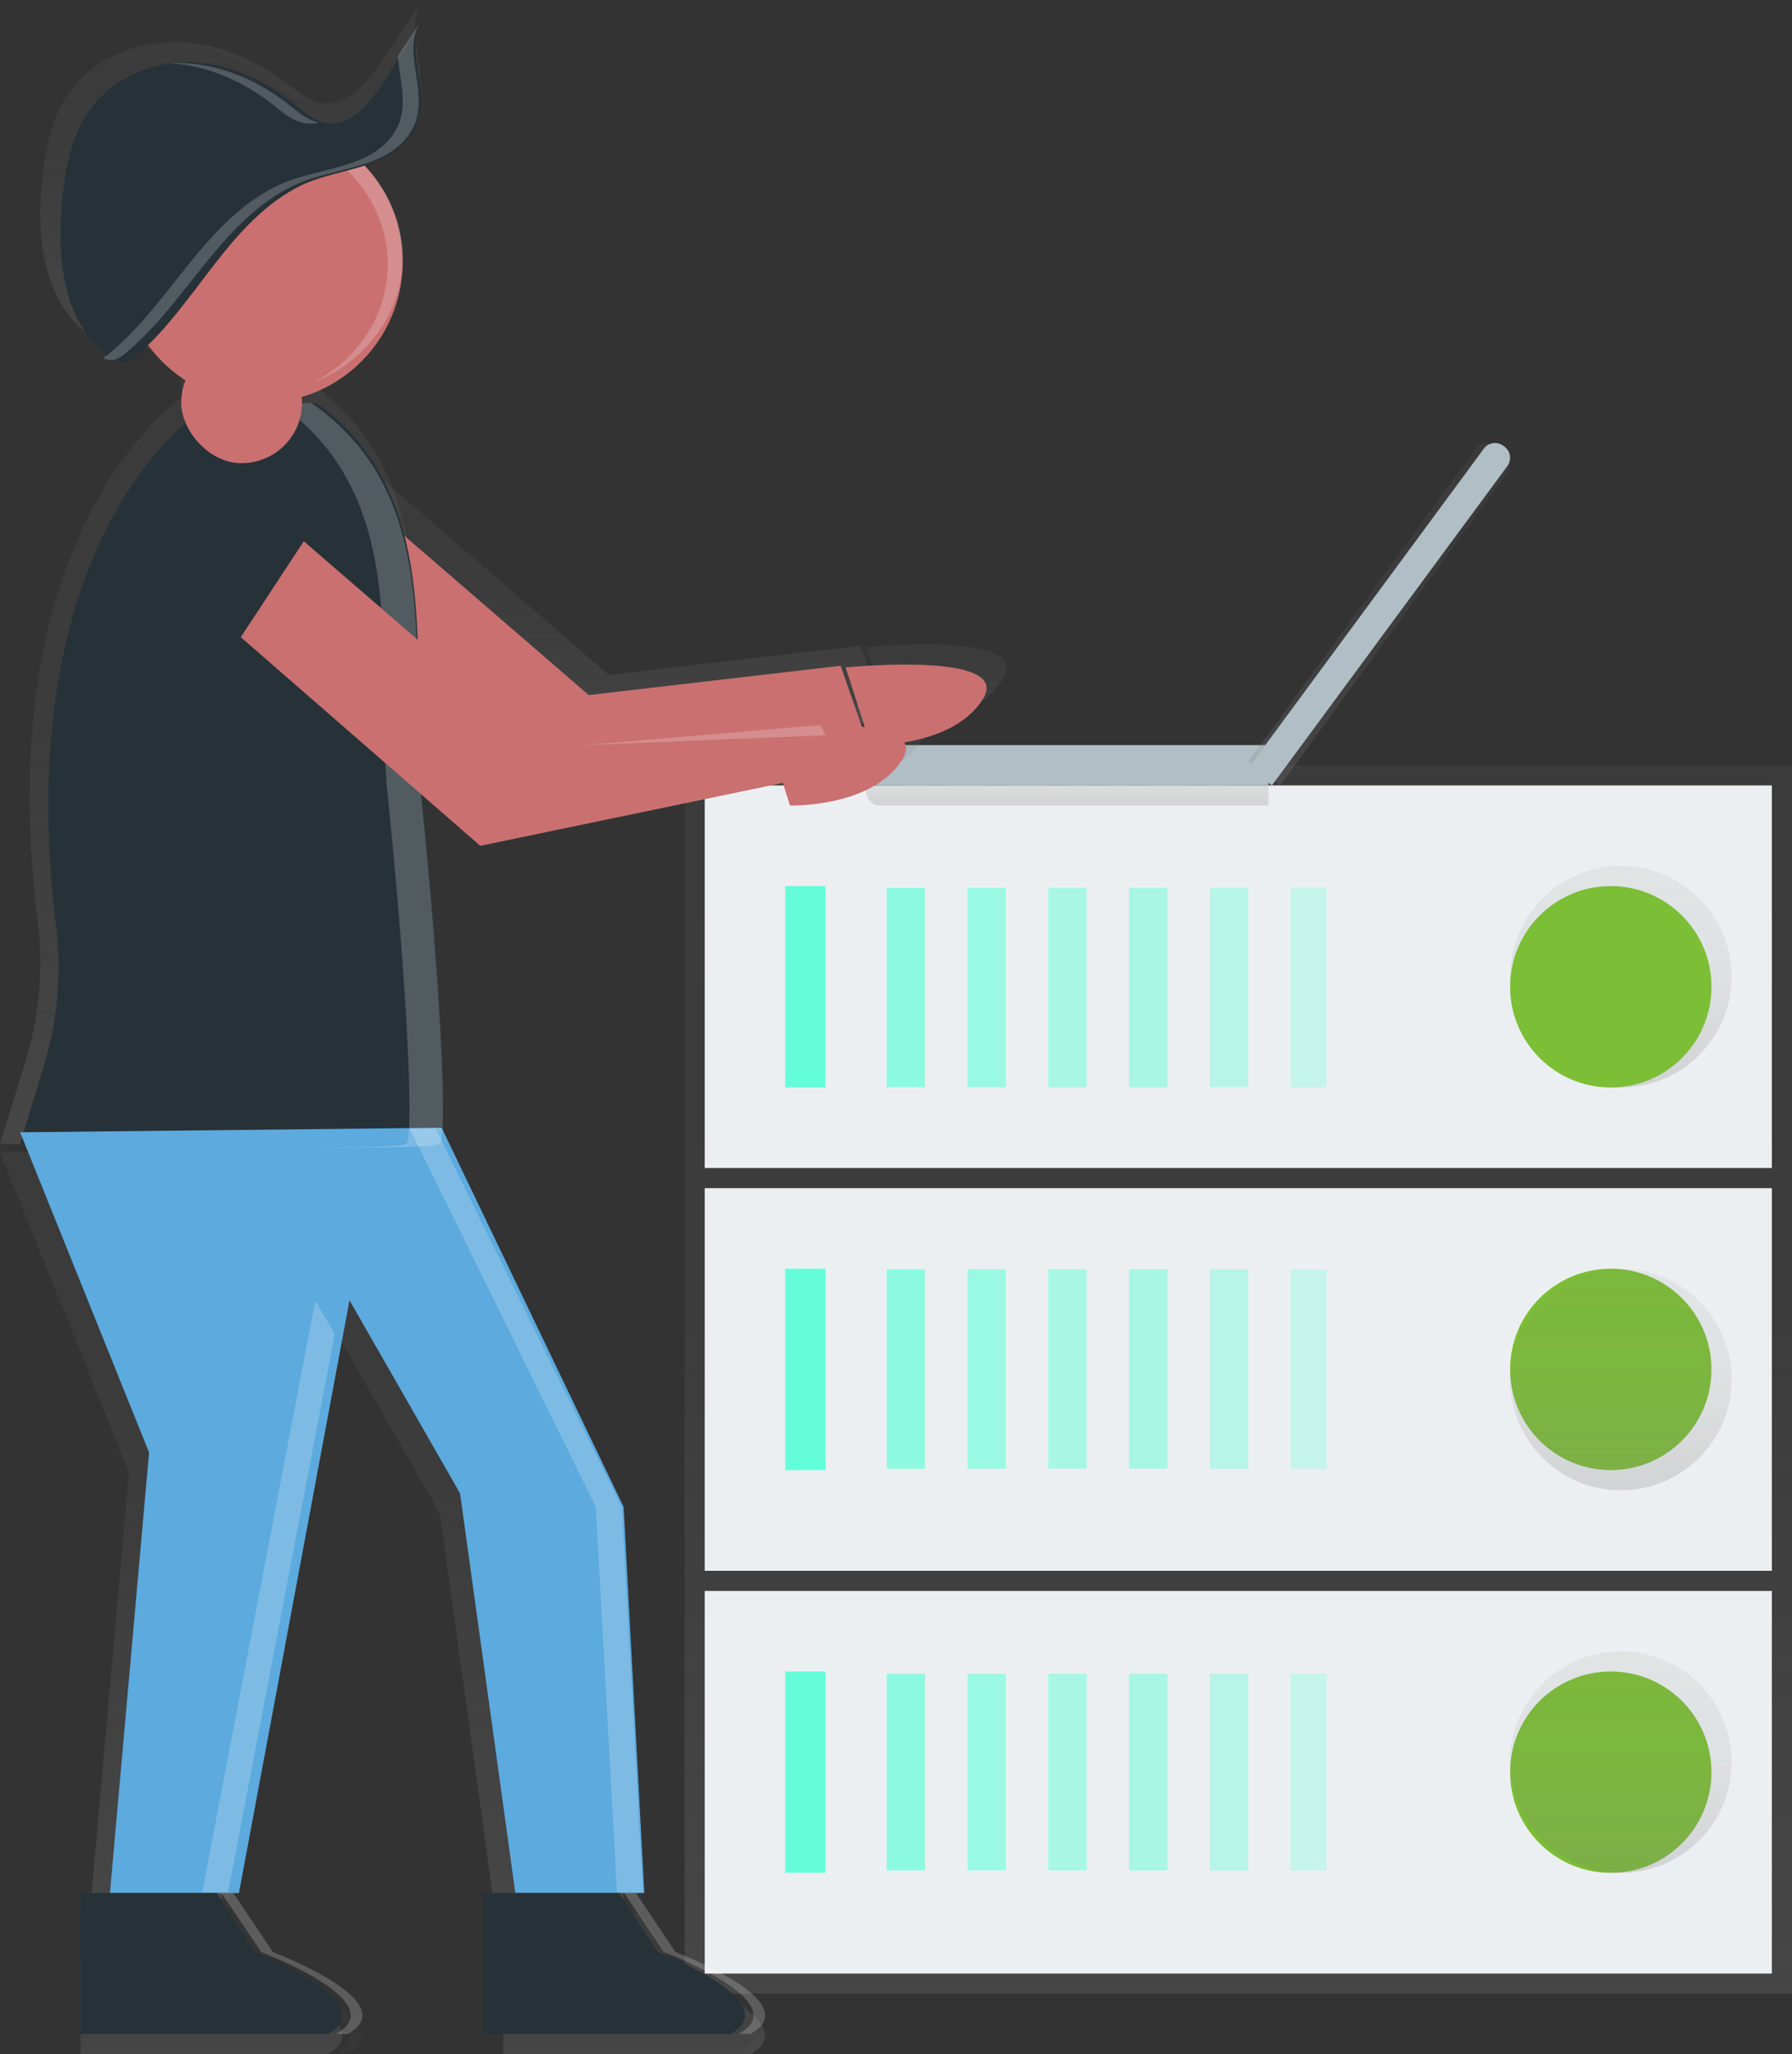 <svg xmlns="http://www.w3.org/2000/svg" width="89" height="102" viewBox="0 0 89 102">
    <rect x="0" y="0" width="89" height="102" fill="#333333" stroke="none"/>
    <defs>
        <linearGradient id="a" x1="49.999%" x2="49.999%" y1="100.002%" y2="0%">
            <stop offset="0%" stop-color="gray" stop-opacity=".25"/>
            <stop offset="54%" stop-color="gray" stop-opacity=".12"/>
            <stop offset="100%" stop-color="gray" stop-opacity=".1"/>
        </linearGradient>
        <linearGradient id="b" x1="50%" x2="50%" y1="100%" y2="0%">
            <stop offset="0%" stop-color="gray" stop-opacity=".25"/>
            <stop offset="54%" stop-color="gray" stop-opacity=".12"/>
            <stop offset="100%" stop-color="gray" stop-opacity=".1"/>
        </linearGradient>
        <linearGradient id="c" x1="50%" x2="50%" y1="100%" y2="0%">
            <stop offset="0%" stop-color="gray" stop-opacity=".25"/>
            <stop offset="54%" stop-color="gray" stop-opacity=".12"/>
            <stop offset="100%" stop-color="gray" stop-opacity=".1"/>
        </linearGradient>
        <linearGradient id="d" x1="50.013%" x2="50.013%" y1="100%" y2=".223%">
            <stop offset="0%" stop-color="gray" stop-opacity=".25"/>
            <stop offset="54%" stop-color="gray" stop-opacity=".12"/>
            <stop offset="100%" stop-color="gray" stop-opacity=".1"/>
        </linearGradient>
        <linearGradient id="e" x1="49.987%" x2="49.987%" y1="100%" y2="-.024%">
            <stop offset="0%" stop-color="gray" stop-opacity=".25"/>
            <stop offset="54%" stop-color="gray" stop-opacity=".12"/>
            <stop offset="100%" stop-color="gray" stop-opacity=".1"/>
        </linearGradient>
        <linearGradient id="f" x1="49.999%" x2="49.999%" y1="100.01%" y2="-.006%">
            <stop offset="0%" stop-color="gray" stop-opacity=".25"/>
            <stop offset="54%" stop-color="gray" stop-opacity=".12"/>
            <stop offset="100%" stop-color="gray" stop-opacity=".1"/>
        </linearGradient>
        <linearGradient id="g" x1="50%" x2="50%" y1="100%" y2=".009%">
            <stop offset="0%" stop-color="gray" stop-opacity=".25"/>
            <stop offset="54%" stop-color="gray" stop-opacity=".12"/>
            <stop offset="100%" stop-color="gray" stop-opacity=".1"/>
        </linearGradient>
        <linearGradient id="h" x1="50.02%" x2="50.02%" y1="100%" y2="-.007%">
            <stop offset="0%" stop-color="gray" stop-opacity=".25"/>
            <stop offset="54%" stop-color="gray" stop-opacity=".12"/>
            <stop offset="100%" stop-color="gray" stop-opacity=".1"/>
        </linearGradient>
        <linearGradient id="i" x1="49.996%" x2="49.996%" y1="100.019%" y2="0%">
            <stop offset="0%" stop-color="gray" stop-opacity=".25"/>
            <stop offset="54%" stop-color="gray" stop-opacity=".12"/>
            <stop offset="100%" stop-color="gray" stop-opacity=".1"/>
        </linearGradient>
        <linearGradient id="j" x1="49.999%" x2="49.999%" y1="100.029%" y2=".029%">
            <stop offset="0%" stop-color="gray" stop-opacity=".25"/>
            <stop offset="54%" stop-color="gray" stop-opacity=".12"/>
            <stop offset="100%" stop-color="gray" stop-opacity=".1"/>
        </linearGradient>
        <linearGradient id="k" x1="50.007%" x2="50.007%" y1="100.008%" y2="0%">
            <stop offset="0%" stop-color="gray" stop-opacity=".25"/>
            <stop offset="54%" stop-color="gray" stop-opacity=".12"/>
            <stop offset="100%" stop-color="gray" stop-opacity=".1"/>
        </linearGradient>
        <linearGradient id="l" x1="50.054%" x2="50.054%" y1="100.094%" y2=".087%">
            <stop offset="0%" stop-color="gray" stop-opacity=".25"/>
            <stop offset="54%" stop-color="gray" stop-opacity=".12"/>
            <stop offset="100%" stop-color="gray" stop-opacity=".1"/>
        </linearGradient>
        <linearGradient id="m" x1="49.992%" x2="49.992%" y1="100.005%" y2="0%">
            <stop offset="0%" stop-color="gray" stop-opacity=".25"/>
            <stop offset="54%" stop-color="gray" stop-opacity=".12"/>
            <stop offset="100%" stop-color="gray" stop-opacity=".1"/>
        </linearGradient>
        <linearGradient id="n" x1="49.983%" x2="49.983%" y1="99.99%" y2="-.011%">
            <stop offset="0%" stop-color="gray" stop-opacity=".25"/>
            <stop offset="54%" stop-color="gray" stop-opacity=".12"/>
            <stop offset="100%" stop-color="gray" stop-opacity=".1"/>
        </linearGradient>
        <linearGradient id="o" x1="49.986%" x2="49.986%" y1="100%" y2="-.031%">
            <stop offset="0%" stop-color="gray" stop-opacity=".25"/>
            <stop offset="54%" stop-color="gray" stop-opacity=".12"/>
            <stop offset="100%" stop-color="gray" stop-opacity=".1"/>
        </linearGradient>
        <linearGradient id="p" x1="50.027%" x2="50.027%" y1="99.975%" y2="-.006%">
            <stop offset="0%" stop-color="gray" stop-opacity=".25"/>
            <stop offset="54%" stop-color="gray" stop-opacity=".12"/>
            <stop offset="100%" stop-color="gray" stop-opacity=".1"/>
        </linearGradient>
        <linearGradient id="q" x1="50.022%" x2="50.022%" y1="100%" y2="0%">
            <stop offset="0%" stop-color="gray" stop-opacity=".25"/>
            <stop offset="54%" stop-color="gray" stop-opacity=".12"/>
            <stop offset="100%" stop-color="gray" stop-opacity=".1"/>
        </linearGradient>
        <linearGradient id="r" x1="50.006%" x2="50.006%" y1="100%" y2="0%">
            <stop offset="0%" stop-color="gray" stop-opacity=".25"/>
            <stop offset="54%" stop-color="gray" stop-opacity=".12"/>
            <stop offset="100%" stop-color="gray" stop-opacity=".1"/>
        </linearGradient>
        <linearGradient id="s" x1="50.006%" x2="50.006%" y1="100%" y2="-.019%">
            <stop offset="0%" stop-color="gray" stop-opacity=".25"/>
            <stop offset="54%" stop-color="gray" stop-opacity=".12"/>
            <stop offset="100%" stop-color="gray" stop-opacity=".1"/>
        </linearGradient>
        <linearGradient id="t" x1="49.984%" x2="49.984%" y1="100%" y2="-.019%">
            <stop offset="0%" stop-color="gray" stop-opacity=".25"/>
            <stop offset="54%" stop-color="gray" stop-opacity=".12"/>
            <stop offset="100%" stop-color="gray" stop-opacity=".1"/>
        </linearGradient>
        <linearGradient id="u" x1="49.994%" x2="49.994%" y1="100%" y2="0%">
            <stop offset="0%" stop-color="gray" stop-opacity=".25"/>
            <stop offset="54%" stop-color="gray" stop-opacity=".12"/>
            <stop offset="100%" stop-color="gray" stop-opacity=".1"/>
        </linearGradient>
        <linearGradient id="v" x1="49.96%" x2="49.96%" y1="99.961%" y2=".007%">
            <stop offset="0%" stop-color="gray" stop-opacity=".25"/>
            <stop offset="54%" stop-color="gray" stop-opacity=".12"/>
            <stop offset="100%" stop-color="gray" stop-opacity=".1"/>
        </linearGradient>
    </defs>
    <g fill="none" fill-rule="evenodd">
        <path fill="#B0BEC5" d="M45 38h1v1h-1zM47 38h1v1h-1zM48 38h1v1h-1zM50 38h1v1h-1zM51 38h1v1h-1zM53 38h1v1h-1zM55 38h1v1h-1zM57 38h1v1h-1zM58 38h1v1h-1zM60 38h1v1h-1z"/>
        <path fill="url(#a)" d="M34 38h55v61H34z"/>
        <path fill="#ECEFF1" d="M35 79h53v19H35z"/>
        <path fill="#64FFDA" d="M39 83h2v10h-2z"/>
        <path fill="#64FFDA" d="M44.035 83.108h1.906v9.769h-1.906z" opacity=".7"/>
        <path fill="#64FFDA" d="M48.049 83.108h1.906v9.769h-1.906z" opacity=".6"/>
        <path fill="#64FFDA" d="M52.063 83.108h1.906v9.769h-1.906zM56.076 83.108h1.906v9.769h-1.906z" opacity=".5"/>
        <path fill="#64FFDA" d="M60.09 83.108h1.906v9.769H60.09z" opacity=".4"/>
        <path fill="#64FFDA" d="M64.096 83.108h1.794v9.769h-1.794z" opacity=".3"/>
        <circle cx="80" cy="88" r="5" fill="#7CBE35"/>
        <path fill="#ECEFF1" d="M35 59h53v19H35z"/>
        <path fill="#64FFDA" d="M39 63h2v10h-2z"/>
        <path fill="#64FFDA" d="M44.035 63.03h1.906v9.903h-1.906z" opacity=".7"/>
        <path fill="#64FFDA" d="M48.049 63.03h1.906v9.903h-1.906z" opacity=".6"/>
        <path fill="#64FFDA" d="M52.063 63.03h1.906v9.903h-1.906zM56.076 63.03h1.906v9.903h-1.906z" opacity=".5"/>
        <path fill="#64FFDA" d="M60.09 63.03h1.906v9.903H60.09z" opacity=".4"/>
        <path fill="#64FFDA" d="M64.096 63.03h1.794v9.903h-1.794z" opacity=".3"/>
        <circle cx="80" cy="68" r="5" fill="#7CBE35"/>
        <path fill="#ECEFF1" d="M35 39h53v19H35z"/>
        <path fill="#64FFDA" d="M39 44h2v10h-2z"/>
        <path fill="#64FFDA" d="M44.035 44.088h1.906v9.903h-1.906z" opacity=".7"/>
        <path fill="#64FFDA" d="M48.049 44.088h1.906v9.903h-1.906z" opacity=".6"/>
        <path fill="#64FFDA" d="M52.063 44.088h1.906v9.903h-1.906zM56.076 44.088h1.906v9.903h-1.906z" opacity=".5"/>
        <path fill="#64FFDA" d="M60.09 44.088h1.906v9.903H60.09z" opacity=".4"/>
        <path fill="#64FFDA" d="M64.096 44.088h1.794v9.903h-1.794z" opacity=".3"/>
        <circle cx="80.5" cy="48.5" r="5.5" fill="url(#b)"/>
        <circle cx="80.5" cy="68.5" r="5.5" fill="url(#b)"/>
        <circle cx="80.5" cy="87.5" r="5.5" fill="url(#c)"/>
        <circle cx="80" cy="49" r="5" fill="#7CBE35"/>
        <path fill="url(#d)" d="M63 40H43.665c-.367 0-.665-.375-.665-.837v-1.326c0-.462.298-.837.665-.837H63v3z"/>
        <path fill="#B0BEC5" d="M63 39H43.677a.677.677 0 0 1-.677-.677v-.646c0-.374.303-.677.677-.677H63v2z"/>
        <path fill="url(#e)" d="M13.958 26.895L27.854 39 44 35.641l-1.25-3.582-12.513 1.454L17.72 22.696a2.873 2.873 0 0 0-4.198.487 2.77 2.77 0 0 0 .437 3.712z"/>
        <path fill="url(#f)" d="M44.237 35.999s4.075.12 5.58-2.29C51.325 31.3 43 32.144 43 32.144l1.237 3.856z"/>
        <circle cx="12" cy="12" r="7" fill="url(#g)"/>
        <path fill="url(#h)" d="M9.077 19.697S-.583 26.052 1.87 45.7a16.826 16.826 0 0 1-.62 7.071L0 56.792s21.25.468 21.846 0c.37-.289.082-7.693-.955-17.964-.635-6.292 1.357-15.045-5.49-19.828l-6.324.697z"/>
        <path fill="url(#b)" d="M20.933 57l9.038 18.831L31 95h-6.406l-2.746-19.846-5.49-9.584L10.867 95H4.46l1.945-21.876L0 57.226z"/>
        <path fill="url(#i)" d="M31.762 95l1.915 2.935s6.429 2.485 3.607 4.065H25v-7h6.762zM10.762 95l1.915 2.935s6.429 2.485 3.607 4.065H4v-7h6.762z"/>
        <path fill="url(#j)" d="M3.686.079a7.258 7.258 0 0 0-3.576.933C3.653-.522 7.784.972 9.506 4.411c1.723 3.438.433 7.615-2.934 9.501 3.158-1.36 4.921-4.736 4.223-8.086C10.096 2.476 7.128.075 3.686.075v.004z" opacity=".2" transform="translate(8 5)"/>
        <path fill="url(#k)" d="M21 0l-2.032 3.027c-.73 1.088-1.79 2.323-3.103 2.07-.61-.116-1.099-.545-1.586-.92-1.593-1.235-3.564-2.072-5.599-2.083-2.035-.012-4.117.881-5.262 2.52-.849 1.209-1.142 2.701-1.309 4.156-.336 2.911 0 6.347 2.492 7.981.201.157.45.244.707.249.27-.017.489-.184.691-.35 3.12-2.549 4.857-6.694 8.614-8.444 1.658-.771 4.07-.778 5.407-2.088C21.99 4.19 19.81 1.773 21 0z"/>
        <g opacity=".2">
            <path fill="url(#l)" d="M8.54 4.15c.478.376.956.802 1.555.916.243.048.494.043.735-.014-.57-.131-1.032-.543-1.493-.904-1.562-1.227-3.494-2.058-5.488-2.07-.14 0-.279 0-.419.012 1.865.108 3.656.918 5.11 2.06z" transform="translate(5)"/>
            <path fill="url(#m)" d="M15.922 0l-1.15 1.738c.11 1.43.745 3.008-.6 4.341-1.312 1.308-3.677 1.308-5.3 2.076-3.686 1.739-5.386 5.86-8.442 8.391-.105.09-.218.172-.339.24.14.076.297.113.456.108.265-.017.48-.183.677-.348 3.058-2.533 4.76-6.652 8.442-8.391 1.625-.767 3.99-.773 5.3-2.076 1.927-1.914-.21-4.318.956-6.079z" transform="translate(5)"/>
        </g>
        <path fill="url(#n)" d="M6.824 19.84C6.204 13.575 8.148 4.859 1.467.096L.053.256c6.42 4.798 4.529 13.387 5.142 19.586 1.011 10.228 1.293 17.6.931 17.889-.178.135-2.23.197-4.994.205 3.557.01 6.414-.036 6.625-.205.36-.29.078-7.664-.933-17.891z" opacity=".2" transform="translate(14 19)"/>
        <path fill="url(#o)" d="M9.96 29.893L23.855 42 40 38.64l-1.262-3.581-12.505 1.456-12.517-10.82a2.873 2.873 0 0 0-4.198.488 2.771 2.771 0 0 0 .442 3.71z"/>
        <path fill="url(#p)" d="M40.24 38.999s4.073.12 5.578-2.29S39 35.144 39 35.144l1.24 3.856z"/>
        <rect width="6" height="6" x="9" y="16" fill="url(#q)" rx="3"/>
        <g opacity=".2">
            <path fill="url(#b)" d="M5.654 8.59L.02 37.965h1.292l5.317-27.723z" transform="translate(10 57)"/>
            <path fill="url(#r)" d="M20.914 18.832L11.64.035l-1.285.013 9.266 18.784 1.057 19.134h1.29z" transform="translate(10 57)"/>
        </g>
        <path fill="url(#s)" d="M2.56 2.992L.634.097H.065l1.928 2.895S8.461 5.444 5.625 7h.567C9.027 5.444 2.56 2.992 2.56 2.992z" opacity=".2" transform="translate(31 95)"/>
        <path fill="url(#t)" d="M2.595 2.992L.667.097H.1L2.03 2.992S8.5 5.442 5.659 7h.567c2.833-1.556-3.63-4.008-3.63-4.008z" opacity=".2" transform="translate(11 95)"/>
        <path fill="url(#b)" d="M12.884 1.033l-.261-.968L.1 1.95z" opacity=".2" transform="translate(29 35)"/>
        <path fill="url(#u)" d="M5 29.463L9.126 22 16 24.488 9.126 34z"/>
        <path fill="#CA7070" d="M12.96 27.896L26.854 40 43 36.642l-1.25-3.581-12.509 1.455-12.521-10.82a2.875 2.875 0 0 0-4.199.487 2.77 2.77 0 0 0 .439 3.713zM43.237 36.999s4.076.121 5.58-2.29C50.324 32.3 42 33.144 42 33.144L43.237 37z"/>
        <circle cx="13" cy="13" r="7" fill="#CA7070"/>
        <path fill="#263238" d="M9.66 20.677S.44 26.866 2.78 45.997a16.697 16.697 0 0 1-.592 6.887L1 56.798s20.283.454 20.853 0c.353-.281.078-7.491-.911-17.492C20.336 33.18 22.236 24.656 15.7 20l-6.04.677z"/>
        <path fill="#5CAADE" d="M21.935 56l9.037 18.831L32 94h-6.405l-2.746-19.845-5.49-9.586L11.868 94H5.46l1.944-21.875L1 56.225z"/>
        <path fill="#263238" d="M30.763 94l1.916 2.935s6.424 2.484 3.606 4.065H24v-7h6.763zM10.76 94l1.917 2.935s6.428 2.484 3.608 4.065H4v-7h6.76z"/>
        <path fill="#FFF" d="M12.632 6.005A7.837 7.837 0 0 0 9 6.886c3.589-1.405 7.746.004 9.485 3.215 1.74 3.21.458 7.111-2.924 8.899 3.205-1.279 4.994-4.45 4.285-7.596-.71-3.146-3.721-5.402-7.214-5.404v.005z" opacity=".2"/>
        <path fill="#263238" d="M21 1l-1.924 3.03c-.692 1.082-1.696 2.322-2.936 2.07-.578-.117-1.04-.54-1.5-.923-1.512-1.234-3.379-2.072-5.3-2.084-1.923-.012-3.9.882-4.996 2.52-.803 1.207-1.08 2.705-1.24 4.157-.319 2.91 0 6.347 2.365 7.982.191.156.426.243.67.248.25-.018.462-.184.657-.35 2.955-2.548 4.6-6.695 8.163-8.444 1.57-.771 3.856-.778 5.126-2.088C21.94 5.191 19.873 2.772 21 1z"/>
        <g fill="#FFF" opacity=".2">
            <path d="M13.55 5.191c.475.374.948.803 1.548.914.242.048.492.043.733-.013-.568-.134-1.029-.535-1.491-.9-1.556-1.222-3.481-2.05-5.463-2.062-.136 0-.278 0-.418.012 1.848.105 3.631.905 5.09 2.05zM20.905 1.059l-1.147 1.73c.108 1.424.743 2.991-.6 4.323-1.31 1.296-3.662 1.302-5.289 2.065-3.676 1.731-5.37 5.834-8.42 8.354a2.17 2.17 0 0 1-.338.24.893.893 0 0 0 .454.107c.258-.017.478-.182.678-.347 3.049-2.52 4.746-6.623 8.42-8.354 1.621-.763 3.979-.77 5.289-2.065 1.923-1.906-.209-4.3.953-6.053z"/>
        </g>
        <path fill="#FFF" d="M20.897 39.303c-.63-6.125 1.347-14.647-5.457-19.303l-1.44.156c6.539 4.692 4.612 13.093 5.237 19.152 1.03 10 1.316 17.208.948 17.49-.18.136-2.272.193-5.086.2 3.624.01 6.532-.036 6.747-.2.368-.286.084-7.493-.95-17.495z" opacity=".2"/>
        <path fill="#CA7070" d="M9.962 29.901L23.855 42 40 38.642l-1.25-3.581-12.508 1.455-12.52-10.82a2.874 2.874 0 0 0-4.198.487 2.77 2.77 0 0 0 .438 3.718z"/>
        <path fill="#CA7070" d="M39.237 39.999s4.076.121 5.58-2.29C46.324 35.3 38 36.144 38 36.144L39.237 40z"/>
        <rect width="6" height="6" x="9" y="17" fill="#CA7070" rx="3"/>
        <g fill="#FFF" opacity=".2">
            <path d="M15.658 64.585L10.04 93.968h1.288l5.302-27.728zM30.878 74.83l-9.249-18.8-1.282.013L29.59 74.83l1.052 19.138h1.288z"/>
        </g>
        <path fill="#FFF" d="M33.552 96.935L31.58 94H31l1.972 2.935s6.613 2.484 3.712 4.065h.58c2.901-1.581-3.712-4.065-3.712-4.065zM13.56 96.935L11.586 94H11l1.972 2.935s6.612 2.484 3.711 4.065h.58c2.901-1.581-3.704-4.065-3.704-4.065zM41 36.513L40.756 36 29 37z" opacity=".2"/>
        <path fill="#263238" d="M6 30.463L9.75 23 16 25.488 9.75 35z"/>
        <path fill="url(#v)" d="M62 37.818l11.289-15.547a.655.655 0 0 1 .918-.14l.525.391a.666.666 0 0 1 .14.931L63.583 39 62 37.818z"/>
        <path fill="#B0BEC5" d="M62 38.14L73.693 22.28a.692.692 0 0 1 .968-.146l.057.041a.69.69 0 0 1 .147.966L63.172 39 62 38.14z"/>
    </g>
</svg>
